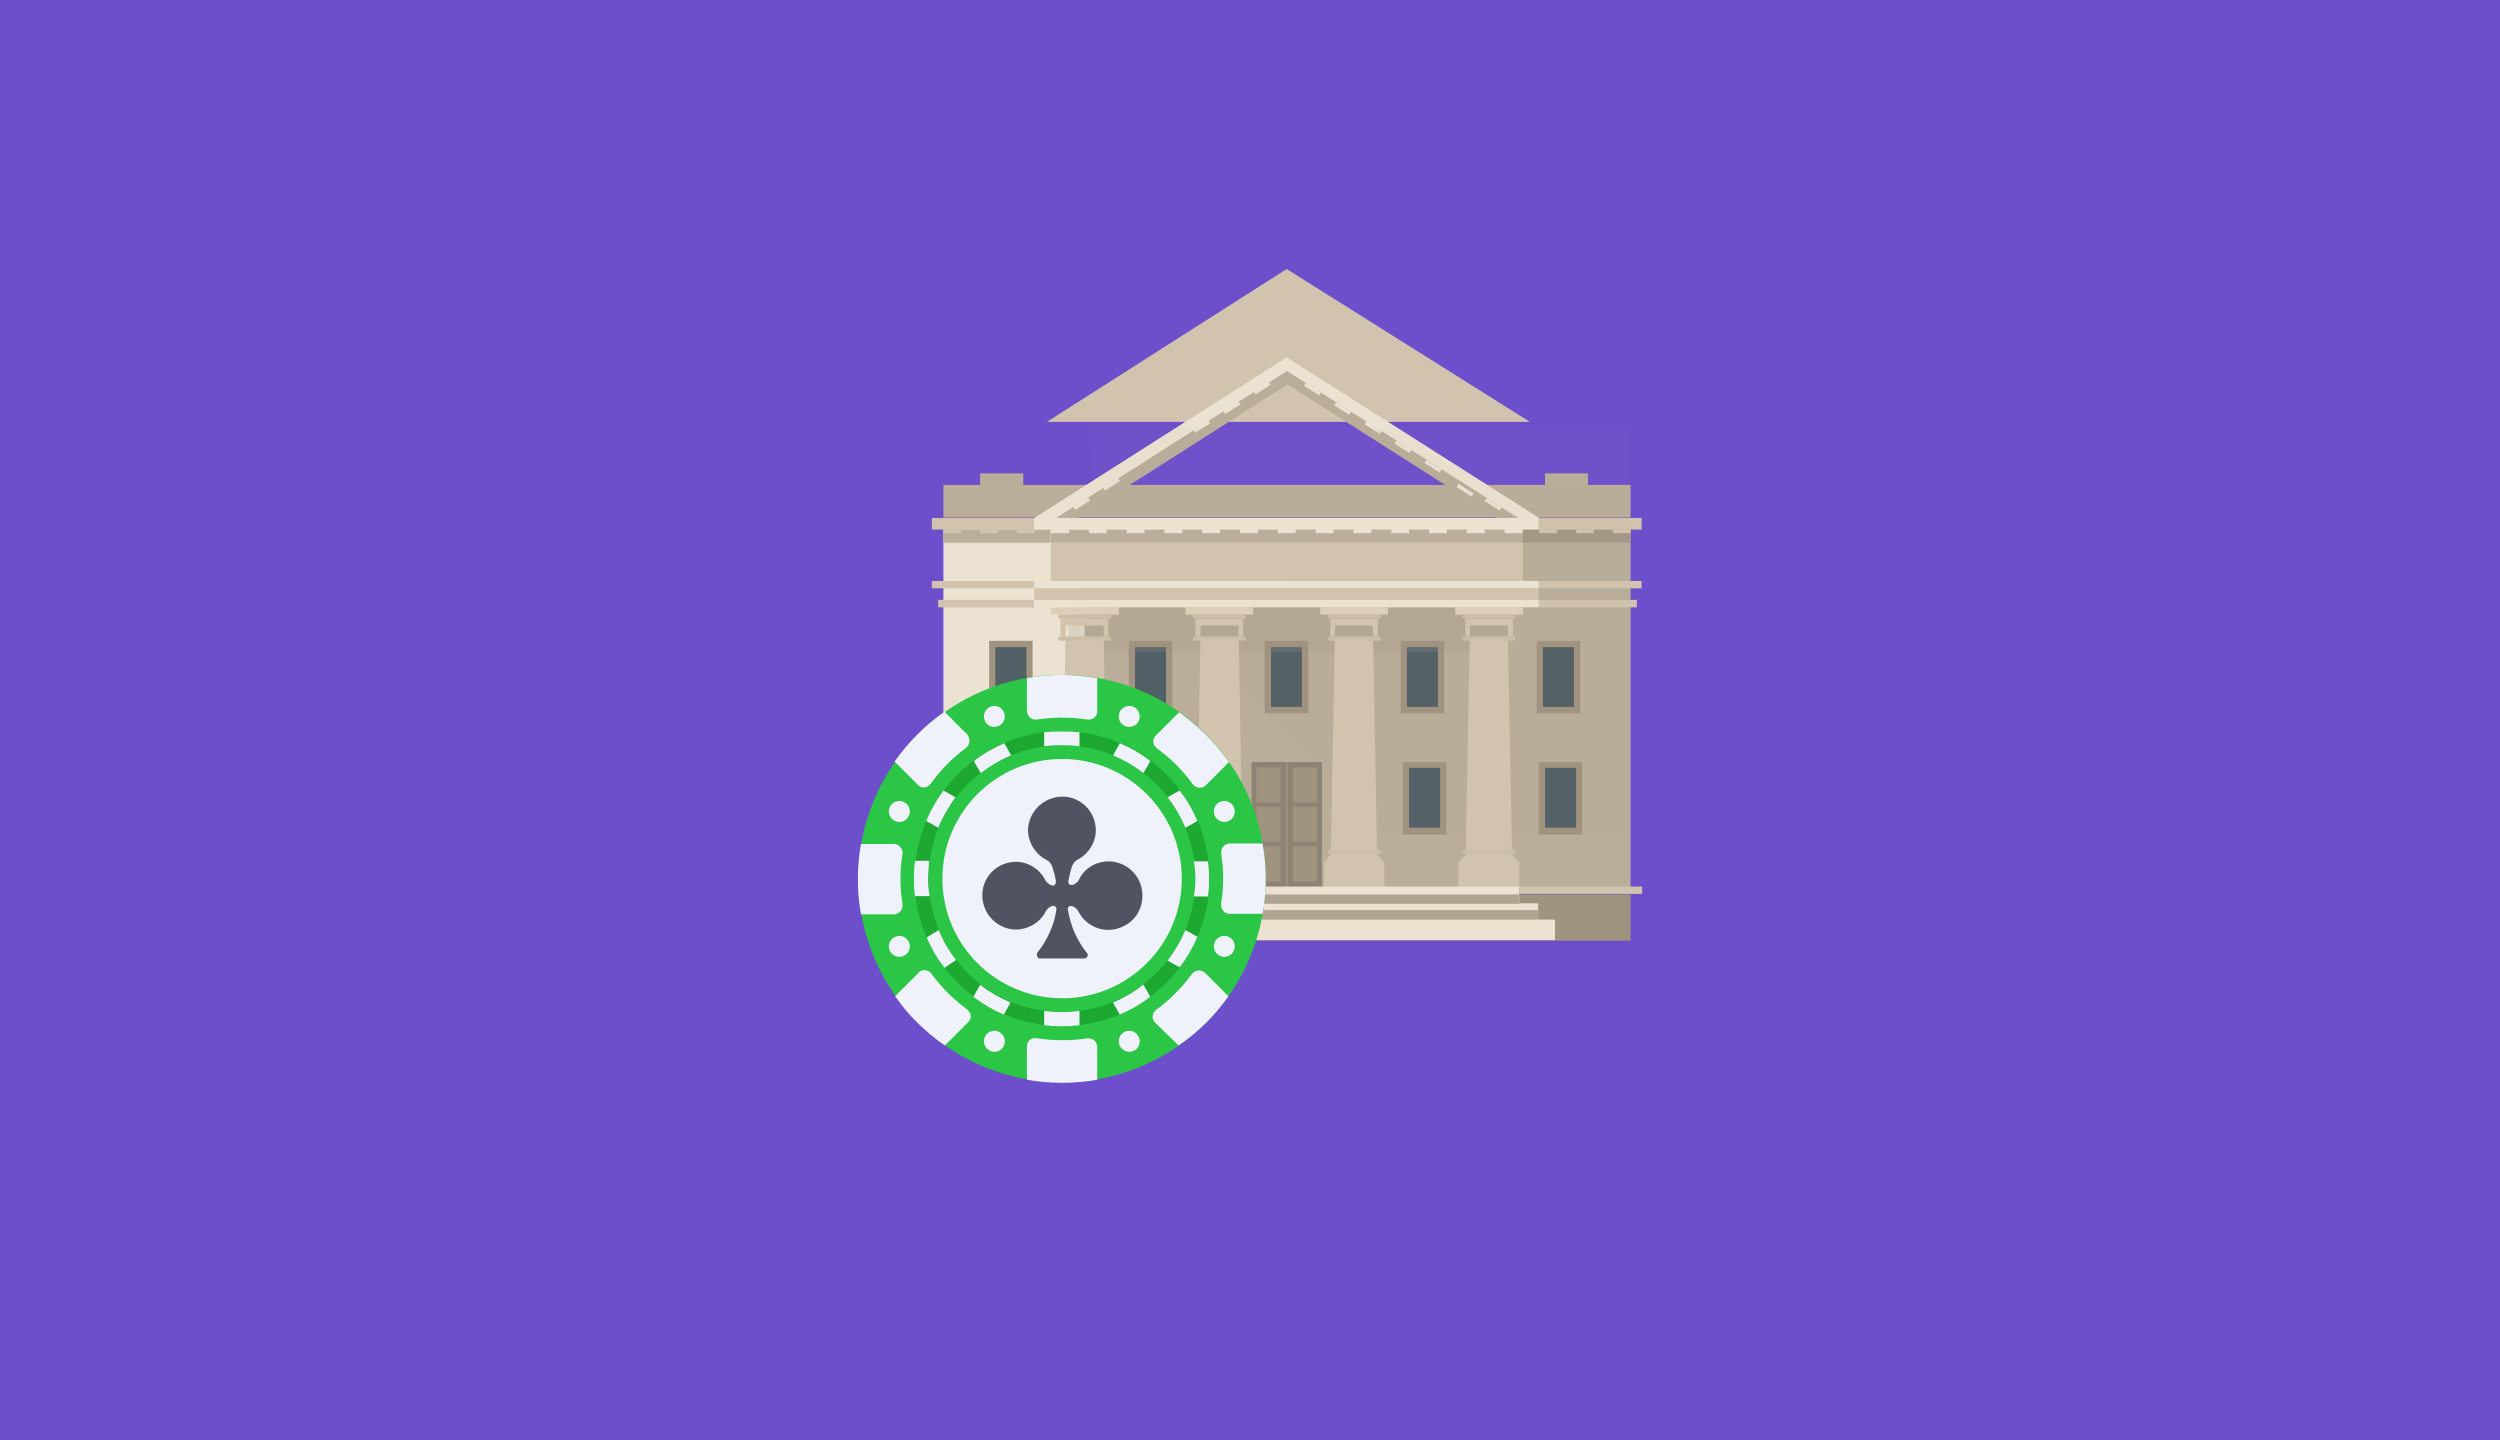 <svg xmlns="http://www.w3.org/2000/svg" width="368" height="212" fill="none"><g clip-path="url(#a)"><path fill="#6D4FCC" d="M0 0h368v212H0z"/><path fill="#A09380" d="M240.02 131.66H138.87v6.8h101.15v-6.8z"/><path fill="#BAAE9A" d="M240.02 71.38H138.87v4.8h101.15v-4.8z"/><path fill="#EBE2D2" d="M189.4 76.25h-50.53v54.48h50.54V76.25z"/><path fill="#BAAE9A" d="M240.02 76.25h-50.7v54.48h50.7V76.25z"/><path fill="#A39786" d="M240.02 77.95H224.1v1.93h15.92v-1.93z"/><path fill="#BAAE9A" d="M154.64 77.95h-15.77v1.93h15.77v-1.93z"/><path fill="#D1C3AE" d="M241.65 76.25H226.5v1.7h15.15v-1.7zM229.2 77.95h-2.62v.54h2.63v-.55zM234.6 77.95H232v.54h2.6v-.55zM240.02 77.95h-2.62v.54h2.62v-.55z"/><path fill="#BAAE9A" d="M219.16 85.52h-59.5v45.2h59.5v-45.2z"/><path fill="#D1C3AE" d="M154.1 77.1l35.3-22.5 35.8 22.5h-71.1z" filter="url(#b)"/><path fill="#BAAE9A" d="M189.72 52.98l-35.65 22.7 1.58 2.48 35.65-22.7-1.58-2.48zM189.3 52.98l-1.57 2.48 35.65 22.7 1.58-2.47-35.65-22.72z"/><path fill="#D1C3AE" d="M152.24 85.52h-15.07v1.08h15.07v-1.08zM155.18 130.5h-18v1.08h18v-1.1zM152.24 88.3H138.1v1.1h14.14v-1.1zM241.65 85.52H226.5v1.08h15.15v-1.08zM241.72 130.5h-18.08v1.08h18.08v-1.1zM240.95 88.3H226.5v1.1h14.45v-1.1zM152.24 76.25h-15.07v1.7h15.07v-1.7z"/><path fill="#EBE2D2" d="M190.65 53.84L153.48 77.5l-1.24-1.25L189.4 52.6l1.25 1.24zM226.58 76.25l-1.24 1.16-37.1-23.56 1.17-1.24 37.18 23.65z"/><path fill="#D1C3AE" d="M152.32 77.95h-2.63v.54h2.62v-.55zM146.9 77.95h-2.62v.54h2.63v-.55zM141.5 77.95h-2.63v.54h2.63v-.55z"/><path fill="#EBE2D2" d="M160.18 73.2l-2.22 1.4.3.47 2.2-1.4-.28-.47zM164.57 70.36l-2.22 1.4.3.46 2.2-1.4-.28-.46zM168.9 67.03l-2.2 1.42.28.45 2.2-1.42-.28-.45zM173.3 64.16l-2.22 1.43.3.44 2.2-1.42-.3-.46zM177.84 61.85l-2.2 1.4.28.46 2.22-1.4-.3-.45zM182.28 59.07l-2.22 1.4.3.47 2.2-1.4-.28-.47zM186.73 56.2l-2.22 1.4.3.45 2.22-1.4-.3-.46zM218.84 73.3l-.3.46 2.22 1.4.3-.45-2.22-1.4zM214.7 71.22l-.3.46 2.2 1.42.3-.45-2.2-1.43zM209.98 67.7l-.3.45 2.23 1.4.3-.45-2.22-1.4zM205.54 64.83l-.3.45 2.23 1.4.3-.45-2.23-1.4zM201.17 62l-.3.46 2.22 1.4.28-.45-2.2-1.4zM196.7 59.2l-.3.46 2.2 1.4.3-.44-2.22-1.4zM192.25 56.35l-.3.45 2.23 1.4.28-.45-2.2-1.4z"/><path fill="#8D8274" d="M194.6 112.18h-10.37v18.4h10.36v-18.4z"/><path fill="#A09380" d="M188.48 112.95h-3.55v5.18h3.55v-5.17zM172.56 112.18h-6.4v10.66h6.4v-10.66z"/><path fill="#515F66" d="M171.64 113.03h-4.56v8.8h4.56v-8.8z"/><path fill="#A09380" d="M212.9 112.18h-6.4v10.66h6.4v-10.66z"/><path fill="#515F66" d="M211.97 113.03h-4.56v8.8h4.57v-8.8z"/><path fill="#A09380" d="M232.9 112.18h-6.4v10.66h6.4v-10.66z"/><path fill="#515F66" d="M232 113.03h-4.57v8.8H232v-8.8z"/><path fill="#A09380" d="M172.56 94.33h-6.4V105h6.4V94.33z"/><path fill="#515F66" d="M171.64 95.26h-4.56v8.8h4.56v-8.8z"/><path fill="#A09380" d="M152 112.18h-6.4v10.66h6.4v-10.66z"/><path fill="#515F66" d="M151.08 113.03h-4.56v8.8h4.56v-8.8z"/><path fill="#A09380" d="M152 94.33h-6.4V105h6.4V94.33z"/><path fill="#515F66" d="M151.08 95.26h-4.56v8.8h4.56v-8.8z"/><path fill="#A09380" d="M192.58 94.33h-6.42V105h6.42V94.33z"/><path fill="#515F66" d="M191.65 95.26h-4.56v8.8h4.55v-8.8z"/><path fill="#A09380" d="M212.6 94.33h-6.42V105h6.4V94.33z"/><path fill="#515F66" d="M211.66 95.26h-4.56v8.8h4.56v-8.8z"/><path fill="#A09380" d="M232.6 94.33h-6.4V105h6.4V94.33z"/><path fill="#515F66" d="M231.68 95.26h-4.56v8.8h4.56v-8.8z"/><path fill="#A09380" d="M188.48 118.75h-3.55v5.18h3.55v-5.18zM188.48 124.62h-3.55v5.18h3.55v-5.18zM193.9 112.95h-3.56v5.18h3.55v-5.17zM193.9 118.75h-3.56v5.18h3.55v-5.18zM193.9 124.62h-3.56v5.18h3.55v-5.18z"/><path fill="#9D9184" d="M189.56 112.18h-.23v18.4h.23v-18.4z"/><path fill="#9D9184" d="M222.02 89.46h-64.76v6.57h64.76v-6.57z" opacity=".2"/><path fill="#9D9184" d="M160.5 94.33l43.44 43.43h36.08v-59.8H160.2l.3 16.37z" opacity=".2" filter="url(#c)"/><path fill="#D1C3AE" d="M163.14 91.1h-7.04v2.6h7.04v-2.6zM164.14 130.65h-8.96v-3.7l1.08-1.17h6.8l1.08 1.16v3.7zM163.06 125.78h-6.8l.62-33.7h5.56l.62 33.7z"/><path fill="#DDCFB7" d="M164.68 89.4h-9.97v1.07h9.98V89.4z"/><path fill="#CBBEA9" d="M163.6 90.78c0 .15-.15.3-.3.3h-7.27c-.16 0-.3-.15-.3-.3 0-.16.14-.3.3-.3h7.26c.15 0 .3.14.3.3zM163.6 94.02c0 .16-.15.3-.3.3h-7.27c-.16 0-.3-.14-.3-.3 0-.15.14-.3.3-.3h7.26c.15 0 .3.15.3.3zM163.6 125.4c0 .15-.15.3-.3.3h-7.27c-.16 0-.3-.15-.3-.3 0-.16.14-.3.3-.3h7.26c.15 0 .3.14.3.3z"/><path fill="#D1C3AE" d="M183 91.1h-7.04v2.6H183v-2.6zM184 130.65h-8.96v-3.7l1.08-1.17h6.8l1.08 1.16v3.7zM182.92 125.78h-6.8l.62-33.7h5.56l.62 33.7z"/><path fill="#DDCFB7" d="M184.46 89.4h-9.96v1.07h9.96V89.4z"/><path fill="#CBBEA9" d="M183.46 90.78c0 .15-.16.3-.3.3h-7.27c-.17 0-.32-.15-.32-.3 0-.16.15-.3.3-.3h7.27c.16 0 .3.14.3.3zM183.46 94.02c0 .16-.16.3-.3.3h-7.27c-.17 0-.32-.14-.32-.3 0-.15.15-.3.3-.3h7.27c.16 0 .3.15.3.3zM183.46 125.4c0 .15-.16.3-.3.3h-7.27c-.17 0-.32-.15-.32-.3 0-.16.15-.3.3-.3h7.27c.16 0 .3.14.3.3z"/><path fill="#D1C3AE" d="M202.85 91.1h-7.03v2.6h7.03v-2.6zM203.78 130.65h-8.88v-3.7l1-1.17h6.8l1.08 1.16v3.7zM202.7 125.78h-6.8l.62-33.7h5.56l.62 33.7z"/><path fill="#DDCFB7" d="M204.32 89.4h-9.97v1.07h9.97V89.4z"/><path fill="#CBBEA9" d="M203.32 90.78c0 .15-.16.3-.3.3h-7.27c-.16 0-.3-.15-.3-.3 0-.16.14-.3.3-.3H203c.16 0 .32.14.32.3zM203.32 94.02c0 .16-.16.3-.3.3h-7.27c-.16 0-.3-.14-.3-.3 0-.15.14-.3.3-.3H203c.16 0 .32.15.32.3zM203.32 125.4c0 .15-.16.3-.3.3h-7.27c-.16 0-.3-.15-.3-.3 0-.16.14-.3.3-.3H203c.16 0 .32.14.32.3z"/><path fill="#D1C3AE" d="M222.7 91.1h-7.02v2.6h7.03v-2.6zM223.64 130.65h-8.96v-3.7l1.08-1.17h6.8l1.08 1.16v3.7zM222.56 125.78h-6.8l.62-33.7h5.56l.62 33.7z"/><path fill="#DDCFB7" d="M224.18 89.4h-9.97v1.07h9.98V89.4z"/><path fill="#CBBEA9" d="M223.1 90.78c0 .15-.15.3-.3.3h-7.27c-.16 0-.3-.15-.3-.3 0-.16.14-.3.3-.3h7.26c.22 0 .3.14.3.3zM223.1 94.02c0 .16-.15.3-.3.3h-7.27c-.16 0-.3-.14-.3-.3 0-.15.14-.3.3-.3h7.26c.22 0 .3.15.3.3zM223.1 125.4c0 .15-.15.3-.3.3h-7.27c-.16 0-.3-.15-.3-.3 0-.16.14-.3.3-.3h7.26c.22 0 .3.14.3.3z"/><path fill="#D1C3AE" d="M224.18 77.95H154.7v7.57h69.48v-7.57z"/><path fill="#BAAE9A" d="M224.18 77.95H154.7v1.93h69.48v-1.93z"/><path fill="#EBE2D2" d="M226.5 88.3h-74.26v1.1h74.26v-1.1zM226.5 85.52h-74.26v1.08h74.26v-1.08z"/><path fill="#D1C3AE" d="M226.5 86.6h-74.26v1.7h74.26v-1.7z"/><path fill="#EBE2D2" d="M226.5 76.25h-74.26v1.7h74.26v-1.7zM157.34 77.95h-2.63v.54h2.64v-.55zM162.9 77.95h-2.62v.54h2.63v-.55zM168.47 77.95h-2.63v.54h2.63v-.55zM174.03 77.95h-2.63v.54h2.63v-.55zM179.6 77.95h-2.63v.54h2.63v-.55zM185.16 77.95h-2.63v.54h2.63v-.55zM190.72 77.95h-2.63v.54h2.62v-.55zM196.3 77.95h-2.64v.54h2.63v-.55zM201.85 77.95h-2.63v.54h2.63v-.55zM207.4 77.95h-2.6v.54h2.6v-.55zM212.98 77.95h-2.63v.54h2.63v-.55zM218.54 77.95h-2.63v.54h2.64v-.55zM224.1 77.95h-2.62v.54h2.63v-.55zM223.64 130.5h-68.46v3.4h68.46v-3.4zM226.42 132.97H152.4v3.4h74.02v-3.4zM228.9 135.36H150v3.02h78.9v-3.02z"/><path fill="#AFA491" d="M223.64 131.66h-68.46v1.38h68.46v-1.38zM226.42 133.97H152.4v1.4h74.02v-1.4z"/><path fill="#BAAE9A" d="M150.62 69.68h-6.34v1.78h6.34v-1.78zM233.76 69.68h-6.33v1.78h6.33v-1.78z"/><path fill="#2CC646" d="M156.34 159.32c16.56 0 29.98-13.42 29.98-29.98 0-16.56-13.42-30-29.98-30-16.56 0-30 13.44-30 30 0 16.56 13.44 29.98 30 29.98z"/><path fill="#EFF2FA" d="M156.34 146.95c9.73 0 17.62-7.88 17.62-17.6 0-9.74-7.9-17.63-17.62-17.63-9.73 0-17.62 7.9-17.62 17.62 0 9.73 7.9 17.6 17.62 17.6z"/><path fill="#1DA831" d="M156.34 109.7c10.9 0 19.62 8.82 19.62 19.64 0 10.9-8.8 19.62-19.62 19.62-10.9 0-19.63-8.8-19.63-19.62-.07-10.82 8.74-19.63 19.64-19.63zm0-2.08c-11.98 0-21.72 9.74-21.72 21.72 0 11.97 9.74 21.7 21.72 21.7 11.97 0 21.7-9.73 21.7-21.7 0-11.98-9.73-21.72-21.7-21.72z"/><path fill="#EFF2FA" d="M156.34 99.35c-1.7 0-3.48.16-5.18.47v4.8c0 .68.54 1.3 1.24 1.3.07 0 .15 0 .23 0 2.47-.38 4.94-.38 7.42 0 .7.08 1.4-.38 1.46-1.08 0-.08 0-.15 0-.23v-4.78c-1.76-.3-3.46-.47-5.16-.47zM151.16 154.14v4.8c3.4.6 6.95.6 10.35 0v-4.8c0-.7-.53-1.3-1.3-1.3-.08 0-.08 0-.15 0-2.48.37-4.95.37-7.42 0-.7-.17-1.4.3-1.47 1 0 .15 0 .22 0 .3zM186.32 129.34c0-1.7-.16-3.48-.47-5.18h-4.8c-.68 0-1.3.54-1.3 1.3 0 .1 0 .17 0 .17.4 2.47.4 4.94 0 7.4-.08.7.4 1.4 1.08 1.48.08 0 .16 0 .23 0h4.8c.3-1.7.46-3.4.46-5.16zM131.53 124.24h-4.8c-.6 3.4-.6 6.95 0 10.35h4.8c.7 0 1.32-.55 1.32-1.25 0-.07 0-.15 0-.23-.4-2.47-.4-4.94 0-7.42.07-.7-.4-1.3-1.1-1.46-.06 0-.14-.08-.22 0zM177.5 108.16c-1.23-1.23-2.54-2.3-3.93-3.32l-3.4 3.4c-.54.46-.54 1.3 0 1.78.08.08.08.08.15.15 2 1.47 3.8 3.25 5.26 5.26.38.54 1.23.7 1.77.3.08-.07.08-.07.16-.15l3.4-3.4c-1.07-1.47-2.15-2.78-3.4-4.02zM135.16 143.25l-3.4 3.4c1 1.4 2.1 2.78 3.33 3.94 1.22 1.22 2.54 2.3 4 3.3l3.4-3.4c.54-.46.54-1.3 0-1.77-.07-.07-.07-.07-.15-.15-2-1.47-3.8-3.25-5.25-5.26-.4-.54-1.24-.7-1.78-.23-.08.07-.16.07-.16.15zM177.5 150.6c1.25-1.25 2.33-2.56 3.33-3.95l-3.4-3.4c-.54-.54-1.3-.54-1.85 0-.08.07-.08.07-.16.15-1.46 2-3.24 3.8-5.25 5.25-.54.47-.7 1.24-.23 1.78 0 .08.07.08.15.16l3.4 3.3c1.46-1 2.77-2.08 4-3.3zM142.43 108.16l-3.4-3.4c-2.86 2-5.33 4.48-7.34 7.34l3.4 3.4c.45.55 1.3.55 1.76 0 .08-.07.08-.07.16-.15 1.47-2 3.17-3.8 5.18-5.25.54-.4.7-1.24.3-1.78 0 0 0-.08-.07-.16zM132.38 140.85c.86 0 1.55-.7 1.55-1.55 0-.85-.7-1.54-1.55-1.54-.85 0-1.54.7-1.54 1.54 0 .86.7 1.55 1.54 1.55zM180.2 121c.87 0 1.56-.7 1.56-1.56 0-.85-.7-1.54-1.55-1.54-.84 0-1.53.7-1.53 1.54 0 .86.7 1.55 1.54 1.55zM146.37 107c.85 0 1.54-.7 1.54-1.54 0-.85-.68-1.55-1.53-1.55-.86 0-1.55.7-1.55 1.56 0 .85.7 1.54 1.55 1.54zM166.23 154.84c.85 0 1.54-.7 1.54-1.55 0-.86-.7-1.56-1.54-1.56-.86 0-1.55.7-1.55 1.55 0 .84.7 1.54 1.55 1.54zM132.38 121c.86 0 1.55-.7 1.55-1.56 0-.85-.7-1.54-1.55-1.54-.85 0-1.54.7-1.54 1.54 0 .86.7 1.55 1.54 1.55zM180.2 140.85c.87 0 1.56-.7 1.56-1.55 0-.85-.7-1.54-1.55-1.54-.84 0-1.53.7-1.53 1.54 0 .86.7 1.55 1.54 1.55zM166.23 107c.85 0 1.54-.7 1.54-1.54 0-.85-.7-1.55-1.54-1.55-.86 0-1.55.7-1.55 1.56 0 .85.7 1.54 1.55 1.54zM146.37 154.84c.85 0 1.54-.7 1.54-1.55 0-.86-.68-1.56-1.53-1.56-.86 0-1.55.7-1.55 1.55 0 .84.7 1.54 1.55 1.54zM173.65 116.35l-1.78 1c1.08 1.4 1.93 2.87 2.63 4.5l1.77-1c-.7-1.64-1.54-3.1-2.63-4.5zM163.83 111.18c1.63.7 3.1 1.54 4.48 2.62l1.02-1.77c-1.4-1.1-2.86-1.94-4.48-2.63l-1 1.78zM153.7 107.78v2.08c1.7-.23 3.5-.23 5.2 0v-2.08c-1.7-.16-3.5-.16-5.2 0zM175.96 129.34c0 .85-.07 1.7-.23 2.62h2.1c.22-1.7.22-3.47 0-5.17h-2.1c.16.84.23 1.7.23 2.54zM136.63 129.34c0-.85.08-1.7.16-2.63h-2.1c-.23 1.7-.23 3.5 0 5.2h2.16c-.15-.8-.23-1.64-.23-2.56zM144.36 113.8c1.4-1.08 2.86-1.93 4.48-2.62l-1-1.78c-1.63.7-3.1 1.54-4.5 2.63l1.02 1.77zM176.27 137.9l-1.78-1c-.7 1.63-1.55 3.1-2.63 4.5l1.78 1c1.08-1.4 1.93-2.86 2.62-4.5zM158.9 150.9v-2.1c-1.7.24-3.5.24-5.2 0v2.1c1.7.23 3.5.23 5.2 0zM168.3 144.94c-1.38 1.1-2.84 1.94-4.47 2.63l1 1.78c1.63-.7 3.1-1.55 4.5-2.63l-1.02-1.78zM148.76 147.57c-1.62-.7-3.1-1.54-4.48-2.63l-1 1.78c1.4 1.08 2.86 1.93 4.48 2.63l1-1.78zM140.73 141.3c-1.08-1.38-1.93-2.85-2.55-4.4l-1.78 1.1c.7 1.6 1.55 3.08 2.63 4.47l1.7-1.16zM136.32 120.84l1.78 1c.7-1.62 1.55-3.1 2.55-4.48l-1.78-1c-1 1.4-1.85 2.85-2.55 4.48z"/><path fill="#515262" d="M163.52 126.8c-2-.1-3.86.9-4.7 2.7-.16.38-.55.6-.94.76-.23.08-.54-.07-.62-.3 0-.08 0-.16 0-.24.16-.77.3-1.54.55-2.24.16-.38.4-.7.78-.92 1.77-.93 2.86-2.8 2.7-4.72-.23-2.78-2.63-4.8-5.33-4.56-2.55.23-4.56 2.32-4.64 4.87 0 1.85 1.1 3.63 2.8 4.48.38.16.6.54.77.93.23.77.46 1.47.54 2.24 0 .23-.15.54-.38.54-.08 0-.15 0-.23 0-.4-.15-.7-.38-.94-.77-.92-1.78-2.78-2.86-4.7-2.7-2.8.23-4.8 2.62-4.57 5.33.22 2.55 2.3 4.56 4.86 4.63 1.85 0 3.63-1 4.48-2.7.23-.4.54-.62.93-.78.23-.07.54.08.62.3 0 .1 0 .17 0 .25-.32 2.3-1.33 4.48-2.8 6.33-.15.23-.07.62.16.78.08.08.15.08.3.08h6.42c.3 0 .54-.23.54-.54 0-.15-.07-.23-.15-.3-1.47-1.86-2.4-4.03-2.78-6.34-.1-.24.14-.55.37-.55.08 0 .16 0 .24 0 .4.16.7.4.93.78 1.24 2.47 4.25 3.47 6.73 2.16 1.77-.86 2.78-2.7 2.7-4.65-.08-2.62-2.1-4.63-4.64-4.86z"/></g><defs><filter id="b" width="161.091" height="112.486" x="109.095" y="-5.386" filterUnits="userSpaceOnUse" color-interpolation-filters="sRGB"><feFlood flood-opacity="0" result="BackgroundImageFix"/><feColorMatrix in="SourceAlpha" values="0 0 0 0 0 0 0 0 0 0 0 0 0 0 0 0 0 0 127 0"/><feOffset dy="-15"/><feGaussianBlur stdDeviation="22.5"/><feColorMatrix values="0 0 0 0 0 0 0 0 0 0 0 0 0 0 0 0 0 0 0.25 0"/><feBlend in2="BackgroundImageFix" result="effect1_dropShadow"/><feBlend in="SourceGraphic" in2="effect1_dropShadow" result="shape"/></filter><filter id="c" width="169.823" height="149.809" x="115.2" y="17.95" filterUnits="userSpaceOnUse" color-interpolation-filters="sRGB"><feFlood flood-opacity="0" result="BackgroundImageFix"/><feColorMatrix in="SourceAlpha" values="0 0 0 0 0 0 0 0 0 0 0 0 0 0 0 0 0 0 127 0"/><feOffset dy="-15"/><feGaussianBlur stdDeviation="22.5"/><feColorMatrix values="0 0 0 0 0 0 0 0 0 0 0 0 0 0 0 0 0 0 0.25 0"/><feBlend in2="BackgroundImageFix" result="effect1_dropShadow"/><feBlend in="SourceGraphic" in2="effect1_dropShadow" result="shape"/></filter><clipPath id="a"><path fill="#fff" d="M0 0h368v212H0z"/></clipPath></defs></svg>
